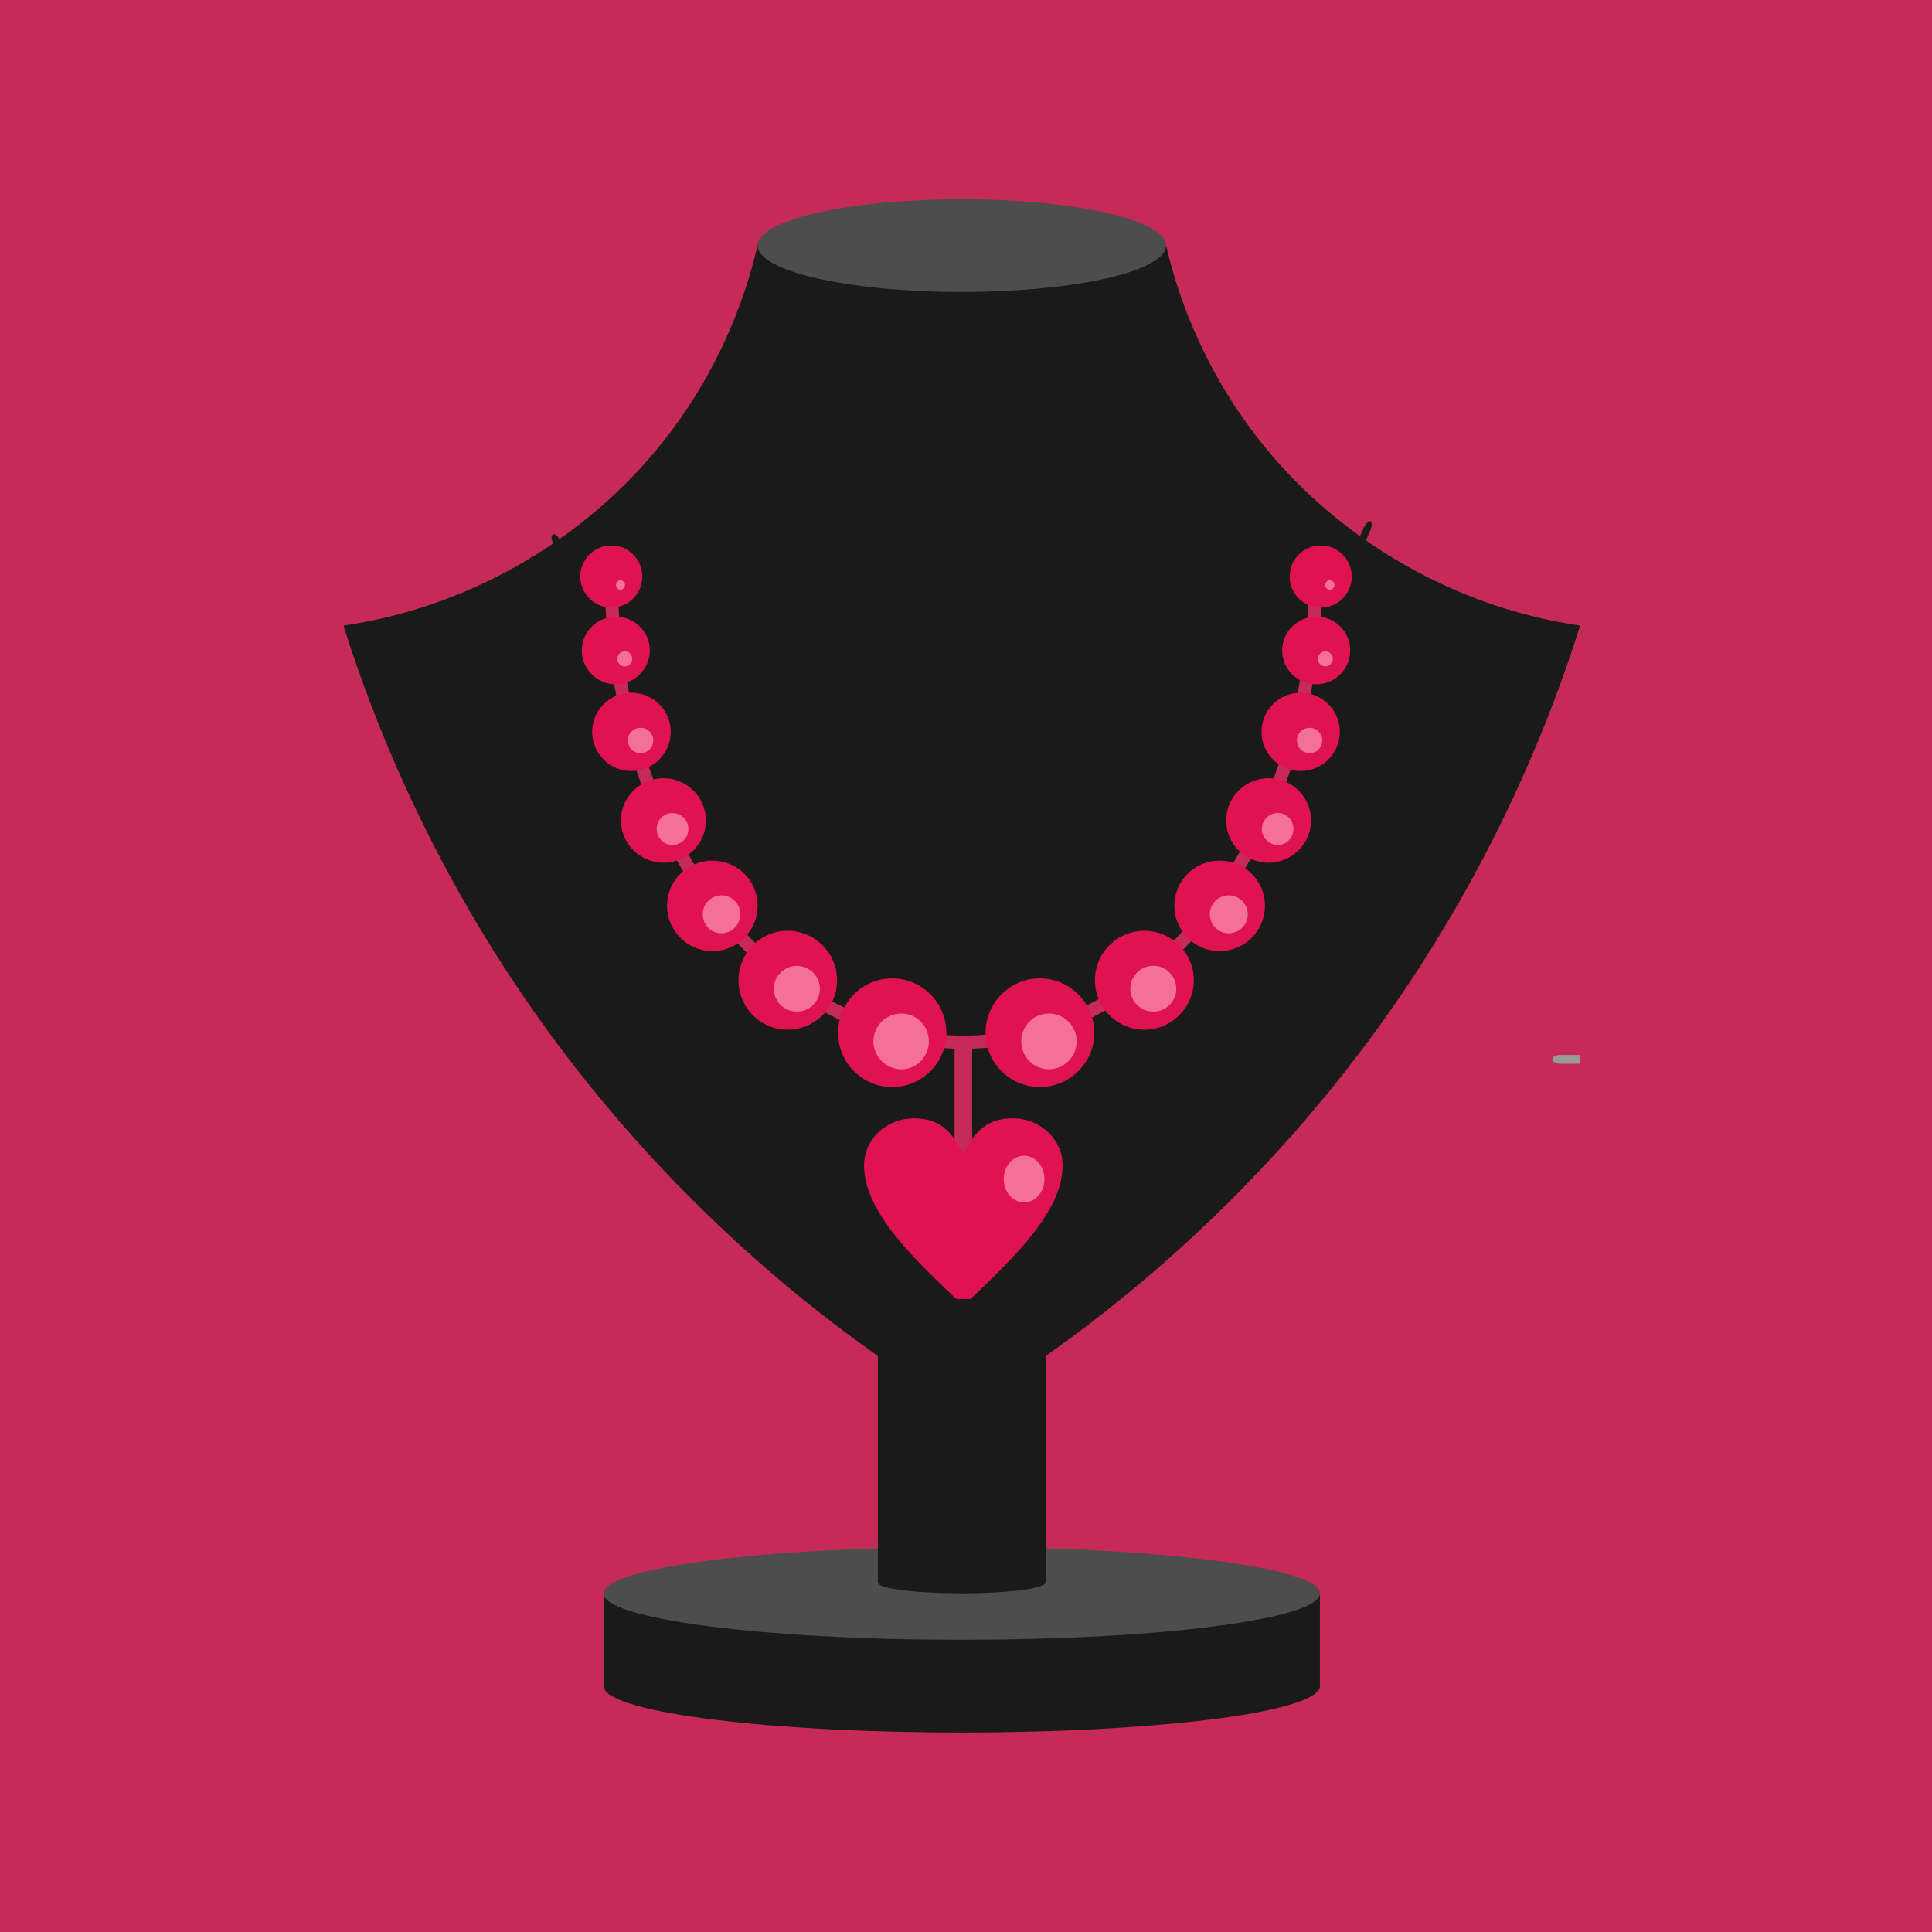 <svg xmlns="http://www.w3.org/2000/svg" xmlns:xlink="http://www.w3.org/1999/xlink" width="100" zoomAndPan="magnify" viewBox="0 0 75 75" height="100" preserveAspectRatio="xMidYMid meet" version="1.0"><defs><clipPath id="823bfe34cc"><path d="M 23 61 L 52 61 L 52 67.684 L 23 67.684 Z M 23 61 " clip-rule="nonzero"/></clipPath><clipPath id="fc38ad53d9"><path d="M 13.352 9 L 61.352 9 L 61.352 55 L 13.352 55 Z M 13.352 9 " clip-rule="nonzero"/></clipPath><clipPath id="d6201ba3e6"><path d="M 29 7.684 L 46 7.684 L 46 12 L 29 12 Z M 29 7.684 " clip-rule="nonzero"/></clipPath><clipPath id="8024fb57a5"><path d="M 60 40 L 61.352 40 L 61.352 42 L 60 42 Z M 60 40 " clip-rule="nonzero"/></clipPath><clipPath id="de8602a441"><path d="M 22.5 21.176 L 52.5 21.176 L 52.5 43 L 22.5 43 Z M 22.5 21.176 " clip-rule="nonzero"/></clipPath><clipPath id="dc850bc472"><path d="M 33.508 43.406 L 41.293 43.406 L 41.293 50.426 L 33.508 50.426 Z M 33.508 43.406 " clip-rule="nonzero"/></clipPath></defs><rect x="-7.5" width="90" fill="#ffffff" y="-7.5" height="90" fill-opacity="1"/><rect x="-7.5" width="90" fill="#c62a56" y="-7.5" height="90" fill-opacity="1"/><g clip-path="url(#823bfe34cc)"><path fill="#1a1a1a" d="M 23.43 61.855 L 23.43 65.539 L 23.449 65.539 C 23.492 65.656 23.613 65.77 23.82 65.879 C 24.027 65.992 24.316 66.098 24.68 66.203 C 25.051 66.309 25.488 66.406 26.004 66.5 C 26.516 66.594 27.094 66.68 27.734 66.758 C 28.375 66.836 29.066 66.91 29.812 66.973 C 30.555 67.031 31.34 67.086 32.16 67.129 C 32.984 67.172 33.832 67.203 34.699 67.223 C 35.57 67.246 36.449 67.258 37.336 67.258 C 38.219 67.258 39.098 67.246 39.969 67.223 C 40.84 67.203 41.684 67.172 42.508 67.129 C 43.332 67.086 44.113 67.031 44.859 66.969 C 45.605 66.906 46.297 66.836 46.938 66.758 C 47.578 66.68 48.156 66.594 48.668 66.5 C 49.18 66.406 49.621 66.305 49.984 66.203 C 50.352 66.098 50.641 65.988 50.848 65.879 C 51.055 65.766 51.18 65.652 51.219 65.539 L 51.238 65.539 L 51.238 65.453 C 51.242 65.441 51.242 65.426 51.238 65.41 L 51.238 61.844 Z M 23.43 61.855 " fill-opacity="1" fill-rule="nonzero"/></g><path fill="#4d4d4d" d="M 51.242 61.855 C 51.242 61.977 51.152 62.094 50.977 62.207 C 50.801 62.324 50.539 62.438 50.188 62.547 C 49.84 62.656 49.41 62.758 48.902 62.855 C 48.398 62.953 47.82 63.047 47.176 63.129 C 46.527 63.215 45.824 63.289 45.066 63.355 C 44.305 63.418 43.504 63.477 42.66 63.52 C 41.816 63.566 40.945 63.602 40.051 63.621 C 39.152 63.645 38.25 63.656 37.336 63.656 C 36.422 63.656 35.52 63.645 34.621 63.625 C 33.727 63.602 32.855 63.566 32.012 63.52 C 31.168 63.477 30.363 63.418 29.605 63.355 C 28.848 63.289 28.145 63.215 27.496 63.129 C 26.852 63.047 26.277 62.957 25.77 62.855 C 25.262 62.758 24.832 62.656 24.484 62.547 C 24.137 62.438 23.871 62.324 23.695 62.207 C 23.516 62.094 23.43 61.977 23.43 61.855 C 23.43 61.738 23.516 61.621 23.695 61.504 C 23.871 61.391 24.133 61.277 24.484 61.168 C 24.832 61.059 25.262 60.953 25.77 60.855 C 26.277 60.758 26.855 60.668 27.5 60.582 C 28.145 60.5 28.848 60.426 29.605 60.359 C 30.367 60.293 31.168 60.238 32.012 60.191 C 32.855 60.148 33.723 60.113 34.621 60.09 C 35.52 60.066 36.422 60.055 37.336 60.055 C 38.25 60.055 39.156 60.066 40.055 60.09 C 40.949 60.113 41.816 60.148 42.66 60.195 C 43.504 60.238 44.309 60.293 45.066 60.359 C 45.828 60.426 46.527 60.5 47.176 60.582 C 47.82 60.668 48.398 60.758 48.906 60.855 C 49.414 60.957 49.84 61.059 50.191 61.168 C 50.539 61.277 50.801 61.391 50.977 61.504 C 51.156 61.621 51.246 61.738 51.242 61.855 Z M 51.242 61.855 " fill-opacity="1" fill-rule="nonzero"/><path fill="#1a1a1a" d="M 34.078 47.309 L 34.078 61.434 C 34.078 61.492 34.164 61.543 34.332 61.598 C 34.5 61.648 34.734 61.691 35.039 61.73 C 35.344 61.77 35.695 61.801 36.094 61.82 C 36.492 61.844 36.906 61.852 37.336 61.852 C 37.766 61.852 38.18 61.844 38.578 61.82 C 38.973 61.801 39.324 61.77 39.633 61.73 C 39.938 61.691 40.172 61.648 40.336 61.594 C 40.504 61.543 40.59 61.492 40.594 61.434 C 40.594 61.43 40.594 61.426 40.594 61.426 C 40.594 61.422 40.594 61.418 40.594 61.414 L 40.594 47.309 Z M 34.078 47.309 " fill-opacity="1" fill-rule="nonzero"/><g clip-path="url(#fc38ad53d9)"><path fill="#1a1a1a" d="M 29.453 9.34 C 28.867 11.973 27.73 14.477 26.129 16.641 C 23.098 20.742 18.379 23.555 13.332 24.285 C 14.633 28.406 16.422 32.371 18.652 36.078 C 23.238 43.703 29.723 50.168 37.336 54.773 C 44.949 50.168 51.434 43.703 56.023 36.078 C 58.25 32.371 60.043 28.406 61.34 24.285 C 56.293 23.559 51.578 20.742 48.547 16.641 C 46.945 14.477 45.809 11.973 45.223 9.34 Z M 29.453 9.34 " fill-opacity="1" fill-rule="nonzero"/></g><g clip-path="url(#d6201ba3e6)"><path fill="#4d4d4d" d="M 45.266 9.535 C 45.266 9.652 45.215 9.77 45.113 9.887 C 45.012 10 44.859 10.113 44.66 10.223 C 44.461 10.332 44.219 10.438 43.93 10.535 C 43.641 10.633 43.312 10.723 42.945 10.809 C 42.574 10.891 42.172 10.965 41.742 11.031 C 41.309 11.098 40.852 11.152 40.371 11.199 C 39.891 11.242 39.395 11.277 38.883 11.301 C 38.371 11.324 37.855 11.336 37.336 11.336 C 36.816 11.336 36.301 11.324 35.789 11.301 C 35.281 11.277 34.781 11.242 34.301 11.199 C 33.82 11.152 33.363 11.098 32.93 11.031 C 32.496 10.965 32.098 10.891 31.727 10.809 C 31.359 10.723 31.031 10.633 30.742 10.535 C 30.453 10.438 30.207 10.332 30.012 10.223 C 29.812 10.113 29.66 10 29.559 9.887 C 29.461 9.77 29.41 9.652 29.41 9.535 C 29.41 9.418 29.461 9.301 29.562 9.184 C 29.66 9.066 29.812 8.953 30.012 8.844 C 30.207 8.738 30.453 8.633 30.742 8.535 C 31.035 8.438 31.359 8.344 31.727 8.262 C 32.098 8.176 32.496 8.102 32.93 8.035 C 33.363 7.973 33.82 7.914 34.301 7.871 C 34.781 7.824 35.281 7.793 35.789 7.77 C 36.301 7.746 36.816 7.734 37.336 7.734 C 37.859 7.734 38.375 7.746 38.887 7.77 C 39.398 7.793 39.895 7.828 40.371 7.871 C 40.855 7.918 41.312 7.973 41.746 8.039 C 42.18 8.105 42.578 8.18 42.945 8.262 C 43.312 8.344 43.641 8.438 43.934 8.535 C 44.223 8.633 44.465 8.738 44.664 8.844 C 44.863 8.957 45.016 9.07 45.113 9.184 C 45.215 9.301 45.266 9.418 45.266 9.535 Z M 45.266 9.535 " fill-opacity="1" fill-rule="nonzero"/></g><path fill="#1a1a1a" d="M 53.172 20.23 C 53.109 20.242 53.023 20.336 52.957 20.449 C 52.852 20.691 52.746 20.93 52.637 21.168 C 52.574 21.316 52.594 21.453 52.648 21.477 C 52.715 21.52 52.84 21.41 52.902 21.285 C 53.012 21.043 53.094 20.797 53.211 20.559 L 53.211 20.547 C 53.277 20.398 53.254 20.25 53.191 20.227 C 53.184 20.227 53.18 20.227 53.172 20.227 Z M 21.469 20.75 C 21.406 20.77 21.383 20.918 21.461 21.059 C 21.566 21.297 21.672 21.535 21.777 21.773 C 21.82 21.902 21.949 21.992 22.023 21.965 C 22.086 21.945 22.109 21.773 22.035 21.645 C 21.926 21.406 21.82 21.168 21.715 20.93 C 21.648 20.801 21.543 20.715 21.473 20.738 Z M 22.02 21.973 C 21.957 21.992 21.957 22.164 22.02 22.293 C 22.125 22.527 22.246 22.773 22.352 23.008 C 22.414 23.156 22.543 23.223 22.602 23.199 C 22.668 23.156 22.668 23.008 22.602 22.879 C 22.496 22.645 22.379 22.41 22.273 22.176 C 22.211 22.047 22.082 21.953 22.02 21.98 Z M 22.602 23.195 C 22.539 23.215 22.539 23.387 22.602 23.516 C 22.711 23.75 22.828 23.977 22.953 24.211 C 23.02 24.336 23.125 24.43 23.188 24.422 C 23.145 24.488 23.168 24.613 23.23 24.723 C 23.359 24.953 23.477 25.184 23.605 25.414 L 23.605 25.438 C 23.668 25.543 23.773 25.629 23.836 25.609 C 23.816 25.672 23.816 25.801 23.879 25.906 C 24.008 26.137 24.137 26.359 24.266 26.59 C 24.332 26.715 24.457 26.801 24.531 26.758 C 24.594 26.715 24.574 26.59 24.52 26.449 C 24.391 26.223 24.262 25.996 24.133 25.766 C 24.07 25.66 23.961 25.574 23.891 25.574 C 23.934 25.512 23.91 25.406 23.848 25.289 C 23.719 25.059 23.609 24.828 23.484 24.598 C 23.418 24.469 23.312 24.379 23.238 24.383 C 23.281 24.32 23.281 24.191 23.219 24.086 C 23.09 23.852 22.973 23.613 22.867 23.379 C 22.805 23.23 22.676 23.168 22.613 23.188 Z M 52.629 21.477 C 52.566 21.477 52.461 21.562 52.41 21.668 C 52.305 21.906 52.188 22.148 52.078 22.387 C 52.016 22.535 52.016 22.676 52.078 22.707 C 52.016 22.684 51.91 22.77 51.836 22.898 C 51.73 23.133 51.594 23.367 51.484 23.602 C 51.422 23.75 51.422 23.871 51.484 23.91 C 51.551 23.934 51.676 23.848 51.738 23.719 C 51.867 23.484 51.988 23.25 52.09 23.016 L 52.09 23.004 C 52.152 22.875 52.152 22.723 52.09 22.695 C 52.152 22.715 52.262 22.629 52.332 22.504 C 52.441 22.27 52.559 22.035 52.664 21.797 L 52.664 21.785 C 52.727 21.637 52.707 21.5 52.652 21.477 C 52.645 21.473 52.641 21.465 52.633 21.465 Z M 51.484 23.922 C 51.422 23.902 51.293 23.984 51.23 24.113 C 51.105 24.348 50.996 24.578 50.867 24.809 C 50.805 24.957 50.805 25.07 50.859 25.117 C 50.793 25.074 50.668 25.16 50.605 25.289 C 50.477 25.52 50.348 25.754 50.219 25.98 C 50.133 26.133 50.133 26.25 50.207 26.289 C 50.27 26.332 50.398 26.246 50.473 26.121 C 50.598 25.895 50.723 25.664 50.848 25.438 L 50.859 25.426 C 50.922 25.301 50.922 25.164 50.867 25.117 C 50.934 25.141 51.059 25.055 51.121 24.926 C 51.25 24.695 51.359 24.465 51.484 24.23 L 51.484 24.223 C 51.551 24.07 51.551 23.953 51.484 23.914 Z M 50.145 26.289 C 50.078 26.301 49.992 26.375 49.953 26.48 C 49.824 26.707 49.684 26.926 49.555 27.152 C 49.469 27.281 49.469 27.426 49.535 27.473 C 49.492 27.43 49.363 27.516 49.27 27.645 C 49.145 27.867 48.992 28.094 48.863 28.312 C 48.801 28.422 48.777 28.539 48.82 28.598 C 48.758 28.594 48.652 28.664 48.578 28.77 C 48.43 28.988 48.297 29.211 48.148 29.43 C 48.062 29.559 48.039 29.695 48.105 29.738 C 48.168 29.781 48.297 29.723 48.379 29.59 C 48.527 29.371 48.66 29.141 48.809 28.918 L 48.82 28.91 C 48.883 28.801 48.906 28.668 48.863 28.609 C 48.926 28.613 49.035 28.566 49.105 28.441 C 49.234 28.219 49.387 27.992 49.516 27.77 C 49.602 27.641 49.602 27.508 49.559 27.461 C 49.602 27.504 49.727 27.418 49.82 27.289 C 49.949 27.062 50.09 26.844 50.219 26.617 L 50.219 26.605 C 50.305 26.48 50.281 26.34 50.23 26.297 C 50.211 26.289 50.188 26.281 50.164 26.289 Z M 24.543 26.754 C 24.531 26.754 24.523 26.758 24.5 26.762 C 24.438 26.805 24.438 26.953 24.52 27.082 C 24.648 27.312 24.801 27.531 24.926 27.754 L 24.918 27.754 C 25.004 27.883 25.129 27.969 25.191 27.926 C 25.254 27.883 25.254 27.754 25.172 27.617 C 25.043 27.391 24.891 27.16 24.762 26.934 C 24.699 26.828 24.594 26.742 24.535 26.762 Z M 25.203 27.918 C 25.141 27.961 25.141 28.113 25.223 28.238 C 25.352 28.465 25.492 28.68 25.641 28.902 C 25.727 29.051 25.832 29.113 25.906 29.07 C 25.863 29.113 25.863 29.262 25.949 29.391 C 26.098 29.609 26.23 29.824 26.379 30.039 C 26.465 30.168 26.594 30.23 26.652 30.188 C 26.695 30.125 26.676 29.996 26.609 29.879 C 26.461 29.664 26.332 29.449 26.184 29.23 C 26.117 29.125 25.992 29.059 25.93 29.059 C 25.973 28.996 25.973 28.867 25.887 28.762 C 25.758 28.539 25.598 28.324 25.469 28.102 C 25.383 27.973 25.254 27.883 25.195 27.93 Z M 48.039 29.738 C 47.977 29.742 47.891 29.801 47.82 29.906 C 47.672 30.125 47.531 30.344 47.379 30.559 C 47.293 30.684 47.273 30.824 47.336 30.867 C 47.402 30.91 47.527 30.844 47.609 30.719 C 47.762 30.504 47.914 30.285 48.062 30.066 L 48.051 30.066 C 48.137 29.941 48.156 29.801 48.094 29.758 C 48.078 29.75 48.051 29.746 48.031 29.746 Z M 47.336 30.859 C 47.273 30.816 47.145 30.883 47.062 31.008 C 46.91 31.227 46.746 31.434 46.598 31.648 C 46.535 31.734 46.512 31.863 46.512 31.922 C 46.449 31.918 46.344 31.988 46.27 32.094 C 46.121 32.309 45.945 32.508 45.797 32.723 C 45.688 32.828 45.668 32.988 45.73 33.031 C 45.797 33.094 45.922 33.027 46.008 32.902 C 46.156 32.691 46.332 32.488 46.48 32.273 L 46.5 32.254 C 46.562 32.148 46.586 32.039 46.562 31.977 C 46.629 31.992 46.754 31.934 46.828 31.828 C 46.977 31.617 47.133 31.395 47.281 31.18 C 47.367 31.051 47.387 30.914 47.324 30.871 Z M 26.68 30.18 C 26.668 30.18 26.664 30.184 26.66 30.188 C 26.594 30.23 26.617 30.383 26.703 30.508 C 26.852 30.723 27.004 30.949 27.152 31.16 C 27.238 31.285 27.367 31.352 27.418 31.309 C 27.352 31.352 27.395 31.5 27.48 31.617 C 27.629 31.828 27.793 32.043 27.945 32.258 L 27.965 32.258 C 28.051 32.363 28.133 32.426 28.207 32.406 C 28.188 32.449 28.207 32.574 28.293 32.699 C 28.441 32.914 28.598 33.117 28.766 33.328 L 28.758 33.352 C 28.844 33.457 28.977 33.52 29.043 33.48 C 29.086 33.438 29.062 33.309 28.98 33.172 C 28.809 32.957 28.645 32.766 28.496 32.555 C 28.41 32.449 28.324 32.383 28.25 32.383 C 28.273 32.34 28.254 32.215 28.164 32.086 C 28.016 31.871 27.863 31.672 27.715 31.461 C 27.629 31.332 27.492 31.266 27.43 31.309 C 27.492 31.266 27.449 31.117 27.363 30.992 C 27.215 30.773 27.074 30.566 26.926 30.352 C 26.859 30.246 26.734 30.18 26.672 30.18 Z M 29.023 33.469 C 28.98 33.492 28.98 33.555 29.016 33.641 C 29.035 33.684 29.055 33.727 29.102 33.77 C 29.27 33.98 29.422 34.16 29.594 34.375 L 29.582 34.387 C 29.668 34.512 29.828 34.555 29.871 34.512 C 29.828 34.555 29.855 34.707 29.957 34.812 C 30.125 35.004 30.293 35.227 30.461 35.418 C 30.57 35.547 30.684 35.586 30.727 35.547 C 30.77 35.504 30.723 35.355 30.641 35.238 C 30.469 35.043 30.312 34.836 30.145 34.641 C 30.039 34.516 29.91 34.473 29.871 34.516 C 29.914 34.473 29.863 34.324 29.785 34.215 C 29.613 34.004 29.469 33.812 29.301 33.602 C 29.277 33.559 29.234 33.516 29.191 33.492 C 29.129 33.449 29.066 33.449 29.023 33.473 Z M 30.73 35.551 C 30.688 35.594 30.734 35.742 30.836 35.859 C 31.008 36.055 31.195 36.262 31.363 36.457 L 31.355 36.477 C 31.441 36.582 31.574 36.625 31.617 36.582 C 31.66 36.539 31.613 36.391 31.512 36.285 C 31.34 36.094 31.176 35.883 31.004 35.691 C 30.898 35.562 30.773 35.52 30.73 35.562 Z M 45.648 33.031 C 45.586 33.043 45.523 33.094 45.457 33.18 C 45.375 33.266 45.309 33.371 45.215 33.477 C 45.152 33.586 45.066 33.691 44.973 33.797 C 44.887 33.906 44.867 34.062 44.91 34.105 C 44.953 34.148 45.102 34.102 45.195 33.977 C 45.281 33.871 45.367 33.785 45.449 33.668 C 45.535 33.586 45.598 33.477 45.68 33.359 C 45.789 33.234 45.809 33.094 45.746 33.051 C 45.723 33.035 45.68 33.031 45.637 33.039 Z M 44.859 34.086 C 44.793 34.094 44.707 34.152 44.637 34.234 C 44.469 34.449 44.312 34.648 44.141 34.84 C 44.035 34.949 44.016 35.109 44.055 35.148 C 44.098 35.191 44.227 35.129 44.332 35.023 C 44.5 34.832 44.668 34.629 44.836 34.418 L 44.848 34.426 C 44.934 34.32 44.957 34.16 44.914 34.117 C 44.898 34.109 44.871 34.098 44.848 34.098 Z M 44.066 35.145 C 44.023 35.102 43.875 35.164 43.793 35.273 C 43.621 35.465 43.453 35.676 43.285 35.867 C 43.18 35.973 43.137 36.121 43.18 36.16 C 43.223 36.203 43.328 36.148 43.441 36.035 C 43.613 35.844 43.789 35.621 43.961 35.43 L 43.973 35.441 C 44.059 35.332 44.098 35.172 44.059 35.129 Z M 43.188 36.168 C 43.145 36.102 43.035 36.172 42.922 36.273 C 42.75 36.465 42.574 36.664 42.402 36.855 C 42.297 36.965 42.234 37.109 42.277 37.152 C 42.32 37.195 42.426 37.148 42.531 37.047 C 42.723 36.855 42.898 36.656 43.07 36.461 L 43.082 36.473 C 43.188 36.367 43.23 36.207 43.188 36.164 Z M 31.691 36.551 C 31.672 36.551 31.648 36.555 31.648 36.562 C 31.605 36.605 31.641 36.754 31.754 36.871 C 31.926 37.062 32.102 37.266 32.293 37.457 L 32.305 37.445 C 32.41 37.551 32.539 37.594 32.559 37.551 C 32.578 37.508 32.543 37.359 32.43 37.242 C 32.262 37.051 32.074 36.859 31.902 36.668 C 31.816 36.586 31.754 36.543 31.691 36.543 Z M 32.547 37.555 C 32.504 37.598 32.57 37.746 32.676 37.863 C 32.867 38.055 33.035 38.23 33.227 38.422 L 33.238 38.422 C 33.344 38.531 33.457 38.57 33.48 38.531 C 33.5 38.488 33.438 38.336 33.332 38.234 C 33.16 38.043 32.961 37.863 32.789 37.672 C 32.684 37.566 32.559 37.523 32.535 37.566 Z M 33.484 38.523 C 33.461 38.566 33.527 38.715 33.633 38.832 C 33.824 39.023 34.016 39.191 34.207 39.383 L 34.219 39.402 C 34.305 39.465 34.391 39.488 34.438 39.488 C 34.43 39.551 34.523 39.68 34.609 39.773 C 34.801 39.945 34.996 40.145 35.184 40.312 C 35.289 40.398 35.395 40.441 35.402 40.398 C 35.422 40.355 35.34 40.207 35.23 40.102 C 35.039 39.934 34.859 39.742 34.668 39.574 C 34.562 39.488 34.477 39.445 34.438 39.465 C 34.43 39.402 34.371 39.273 34.266 39.18 C 34.074 38.988 33.906 38.824 33.715 38.633 C 33.609 38.523 33.496 38.484 33.473 38.523 Z M 42.227 37.148 C 42.184 37.145 42.102 37.188 42.016 37.273 C 41.844 37.465 41.645 37.645 41.473 37.836 C 41.387 37.941 41.324 38.102 41.348 38.145 C 41.367 38.188 41.496 38.141 41.602 38.039 C 41.793 37.844 41.949 37.656 42.141 37.465 C 42.246 37.359 42.309 37.207 42.266 37.164 C 42.258 37.156 42.246 37.145 42.227 37.145 Z M 41.312 38.125 C 41.27 38.125 41.184 38.168 41.098 38.254 C 40.91 38.445 40.742 38.613 40.551 38.805 C 40.441 38.91 40.379 39.059 40.398 39.102 C 40.418 39.145 40.527 39.109 40.645 38.996 C 40.836 38.805 41.004 38.625 41.191 38.434 C 41.301 38.328 41.363 38.18 41.344 38.137 C 41.336 38.125 41.324 38.113 41.301 38.113 Z M 40.344 39.074 C 40.301 39.086 40.238 39.137 40.172 39.199 C 39.98 39.395 39.805 39.57 39.609 39.738 C 39.504 39.848 39.441 39.992 39.441 40.035 C 39.422 39.992 39.312 40.031 39.207 40.141 C 39.016 40.312 38.828 40.5 38.633 40.672 C 38.527 40.777 38.441 40.926 38.441 40.969 C 38.449 41.012 38.551 40.988 38.664 40.883 C 38.855 40.715 39.055 40.527 39.246 40.355 L 39.258 40.355 C 39.363 40.25 39.449 40.102 39.426 40.059 C 39.449 40.102 39.555 40.059 39.66 39.949 C 39.852 39.781 40.039 39.602 40.234 39.41 L 40.223 39.391 C 40.348 39.285 40.414 39.133 40.391 39.09 C 40.383 39.074 40.371 39.074 40.328 39.082 Z M 38.449 40.957 C 38.441 40.914 38.344 40.938 38.23 41.043 C 38.039 41.211 37.836 41.391 37.645 41.559 C 37.52 41.664 37.434 41.812 37.434 41.855 C 37.434 41.898 37.539 41.875 37.652 41.77 C 37.844 41.598 38.055 41.41 38.246 41.242 L 38.258 41.254 C 38.363 41.145 38.449 40.996 38.449 40.953 Z M 37.438 41.859 C 37.438 41.797 37.332 41.84 37.219 41.922 L 37.207 41.922 C 37.016 41.754 36.816 41.574 36.625 41.406 C 36.516 41.301 36.41 41.258 36.402 41.32 C 36.402 41.363 36.512 41.512 36.617 41.617 C 36.809 41.77 36.996 41.934 37.18 42.09 L 37.18 42.566 L 36.988 42.125 C 36.902 41.953 36.75 41.723 36.625 41.652 C 36.562 41.609 36.496 41.586 36.434 41.586 C 36.371 41.582 36.328 41.582 36.285 41.586 L 36.273 41.586 C 36.188 41.598 36.082 41.629 36.008 41.695 C 35.879 41.777 35.758 41.93 35.676 42.109 C 35.594 42.305 35.551 42.5 35.551 42.715 C 35.551 42.98 35.613 43.238 35.699 43.465 C 35.785 43.688 35.918 43.879 36.051 44.059 C 36.426 44.562 36.875 44.953 37.363 45.184 C 37.844 44.953 38.289 44.562 38.66 44.059 C 38.789 43.887 38.941 43.688 39.023 43.465 C 39.109 43.238 39.176 42.98 39.176 42.715 C 39.176 42.5 39.133 42.305 39.047 42.109 C 38.961 41.918 38.855 41.777 38.719 41.695 C 38.59 41.609 38.434 41.566 38.285 41.586 C 38.223 41.586 38.16 41.609 38.094 41.652 C 37.969 41.734 37.832 41.957 37.746 42.125 L 37.531 42.574 L 37.531 42.078 C 37.531 42.016 37.488 41.953 37.445 41.93 L 37.445 41.918 C 37.457 41.898 37.465 41.875 37.465 41.875 Z M 36.402 41.309 C 36.402 41.266 36.316 41.141 36.211 41.023 C 36.02 40.855 35.82 40.668 35.625 40.496 C 35.5 40.391 35.414 40.367 35.406 40.41 C 35.406 40.453 35.492 40.602 35.598 40.711 C 35.789 40.879 35.992 41.07 36.184 41.238 L 36.195 41.238 C 36.301 41.344 36.406 41.367 36.406 41.324 Z M 36.402 41.309 " fill-opacity="1" fill-rule="nonzero"/><g clip-path="url(#8024fb57a5)"><path fill="#999999" d="M 60.539 40.953 L 61.324 40.953 C 61.473 40.953 61.605 41.039 61.605 41.125 C 61.605 41.211 61.477 41.293 61.324 41.293 L 60.539 41.293 C 60.387 41.293 60.258 41.211 60.258 41.125 C 60.258 41.039 60.383 40.953 60.539 40.953 Z M 60.539 40.953 " fill-opacity="1" fill-rule="nonzero"/></g><path fill="#c62a56" d="M 37.055 40.508 L 37.738 40.508 L 37.738 45.043 L 37.055 45.043 L 37.055 40.508 " fill-opacity="1" fill-rule="evenodd"/><path fill="#c62a56" d="M 51.316 22.379 C 51.316 27.426 49.762 31.996 47.258 35.316 C 44.742 38.648 41.25 40.715 37.398 40.715 C 33.543 40.715 30.051 38.648 27.535 35.316 C 25.031 31.996 23.477 27.426 23.477 22.379 L 23.984 22.379 C 23.984 27.316 25.492 31.777 27.938 35.012 C 30.367 38.223 33.711 40.203 37.398 40.203 C 41.082 40.203 44.438 38.223 46.855 35.012 C 49.301 31.777 50.809 27.316 50.809 22.379 L 51.32 22.379 " fill-opacity="1" fill-rule="nonzero"/><g clip-path="url(#de8602a441)"><path fill="#e01350" d="M 34.637 37.98 C 35.793 37.98 36.738 38.93 36.738 40.098 C 36.738 41.25 35.793 42.199 34.637 42.199 C 33.469 42.199 32.535 41.25 32.535 40.098 C 32.535 38.93 33.469 37.98 34.637 37.98 Z M 30.574 36.133 C 31.633 36.133 32.496 36.996 32.496 38.055 C 32.496 39.109 31.633 39.973 30.574 39.973 C 29.516 39.973 28.668 39.109 28.668 38.055 C 28.668 36.996 29.516 36.133 30.574 36.133 Z M 27.656 33.41 C 28.629 33.41 29.41 34.188 29.41 35.16 C 29.41 36.133 28.629 36.922 27.656 36.922 C 26.684 36.922 25.895 36.133 25.895 35.16 C 25.895 34.188 26.684 33.41 27.656 33.41 Z M 25.762 30.211 C 26.66 30.211 27.402 30.941 27.402 31.852 C 27.402 32.754 26.66 33.492 25.762 33.492 C 24.848 33.492 24.105 32.754 24.105 31.852 C 24.105 30.941 24.848 30.211 25.762 30.211 Z M 24.508 26.891 C 25.359 26.891 26.039 27.574 26.039 28.41 C 26.039 29.25 25.359 29.93 24.508 29.93 C 23.668 29.93 22.988 29.25 22.988 28.41 C 22.988 27.574 23.668 26.891 24.508 26.891 Z M 23.898 23.938 C 24.629 23.938 25.227 24.52 25.227 25.25 C 25.227 25.98 24.629 26.562 23.898 26.562 C 23.184 26.562 22.586 25.98 22.586 25.25 C 22.586 24.52 23.184 23.938 23.898 23.938 Z M 23.73 21.176 C 24.398 21.176 24.934 21.711 24.934 22.379 C 24.934 23.051 24.398 23.586 23.73 23.586 C 23.074 23.586 22.527 23.051 22.527 22.379 C 22.527 21.711 23.074 21.176 23.73 21.176 Z M 40.363 37.98 C 39.207 37.98 38.258 38.93 38.258 40.098 C 38.258 41.25 39.207 42.199 40.363 42.199 C 41.531 42.199 42.48 41.25 42.48 40.098 C 42.48 38.93 41.531 37.98 40.363 37.98 Z M 44.426 36.133 C 43.367 36.133 42.504 36.996 42.504 38.055 C 42.504 39.109 43.367 39.973 44.426 39.973 C 45.48 39.973 46.344 39.109 46.344 38.055 C 46.344 36.996 45.48 36.133 44.426 36.133 Z M 47.344 33.41 C 46.371 33.41 45.59 34.188 45.59 35.16 C 45.59 36.133 46.371 36.922 47.344 36.922 C 48.316 36.922 49.105 36.133 49.105 35.16 C 49.105 34.188 48.316 33.41 47.344 33.41 Z M 49.25 30.211 C 48.34 30.211 47.598 30.941 47.598 31.852 C 47.598 32.75 48.34 33.492 49.25 33.492 C 50.152 33.492 50.895 32.75 50.895 31.852 C 50.895 30.941 50.152 30.211 49.25 30.211 Z M 50.492 26.891 C 49.652 26.891 48.973 27.57 48.973 28.41 C 48.973 29.25 49.652 29.93 50.492 29.93 C 51.328 29.93 52.012 29.25 52.012 28.41 C 52.012 27.57 51.328 26.891 50.492 26.891 Z M 51.102 23.938 C 50.371 23.938 49.773 24.52 49.773 25.25 C 49.773 25.98 50.371 26.562 51.102 26.562 C 51.828 26.562 52.414 25.98 52.414 25.25 C 52.414 24.52 51.828 23.938 51.102 23.938 Z M 51.27 21.176 C 50.602 21.176 50.066 21.711 50.066 22.379 C 50.066 23.051 50.602 23.586 51.27 23.586 C 51.938 23.586 52.473 23.051 52.473 22.379 C 52.473 21.711 51.938 21.176 51.27 21.176 " fill-opacity="1" fill-rule="evenodd"/></g><path fill="#f46f9a" d="M 34.988 39.344 C 34.395 39.344 33.906 39.828 33.906 40.426 C 33.906 41.02 34.395 41.508 34.988 41.508 C 35.586 41.508 36.059 41.02 36.059 40.426 C 36.059 39.828 35.586 39.344 34.988 39.344 Z M 30.93 37.496 C 30.441 37.496 30.039 37.895 30.039 38.383 C 30.039 38.879 30.441 39.27 30.93 39.27 C 31.426 39.27 31.828 38.879 31.828 38.383 C 31.828 37.895 31.426 37.496 30.93 37.496 Z M 28.012 34.758 C 27.598 34.758 27.281 35.086 27.281 35.488 C 27.281 35.902 27.598 36.23 28.012 36.23 C 28.41 36.23 28.738 35.902 28.738 35.488 C 28.738 35.086 28.41 34.758 28.012 34.758 Z M 26.102 31.562 C 25.762 31.562 25.492 31.84 25.492 32.18 C 25.492 32.52 25.762 32.801 26.102 32.801 C 26.453 32.801 26.723 32.52 26.723 32.18 C 26.723 31.84 26.453 31.562 26.102 31.562 Z M 24.859 28.254 C 24.594 28.254 24.375 28.473 24.375 28.738 C 24.375 29.02 24.594 29.238 24.859 29.238 C 25.141 29.238 25.359 29.02 25.359 28.738 C 25.359 28.473 25.141 28.254 24.859 28.254 Z M 24.254 25.285 C 24.094 25.285 23.961 25.422 23.961 25.578 C 23.961 25.738 24.094 25.871 24.254 25.871 C 24.422 25.871 24.543 25.738 24.543 25.578 C 24.543 25.422 24.422 25.285 24.254 25.285 Z M 24.082 22.527 C 23.984 22.527 23.914 22.613 23.914 22.711 C 23.914 22.805 23.984 22.891 24.082 22.891 C 24.18 22.891 24.266 22.805 24.266 22.711 C 24.266 22.613 24.18 22.527 24.082 22.527 Z M 40.715 39.344 C 40.121 39.344 39.645 39.828 39.645 40.426 C 39.645 41.02 40.121 41.508 40.715 41.508 C 41.312 41.508 41.797 41.02 41.797 40.426 C 41.797 39.828 41.312 39.344 40.715 39.344 Z M 44.777 37.492 C 44.277 37.492 43.879 37.895 43.879 38.383 C 43.879 38.879 44.277 39.27 44.777 39.27 C 45.262 39.27 45.664 38.879 45.664 38.383 C 45.664 37.895 45.262 37.492 44.777 37.492 Z M 47.695 34.758 C 47.293 34.758 46.965 35.086 46.965 35.488 C 46.965 35.902 47.293 36.23 47.695 36.23 C 48.109 36.23 48.438 35.902 48.438 35.488 C 48.438 35.086 48.109 34.758 47.695 34.758 Z M 49.605 31.559 C 49.262 31.559 48.984 31.84 48.984 32.18 C 48.984 32.52 49.262 32.801 49.605 32.801 C 49.945 32.801 50.211 32.52 50.211 32.18 C 50.211 31.84 49.945 31.559 49.605 31.559 Z M 50.844 28.254 C 50.566 28.254 50.348 28.473 50.348 28.738 C 50.348 29.02 50.566 29.238 50.844 29.238 C 51.113 29.238 51.328 29.02 51.328 28.738 C 51.328 28.473 51.113 28.254 50.844 28.254 Z M 51.453 25.285 C 51.281 25.285 51.16 25.422 51.16 25.578 C 51.16 25.734 51.281 25.871 51.453 25.871 C 51.609 25.871 51.742 25.734 51.742 25.578 C 51.742 25.422 51.609 25.285 51.453 25.285 Z M 51.621 22.527 C 51.523 22.527 51.441 22.613 51.441 22.707 C 51.441 22.805 51.523 22.891 51.621 22.891 C 51.719 22.891 51.805 22.805 51.805 22.707 C 51.805 22.613 51.719 22.527 51.621 22.527 " fill-opacity="1" fill-rule="evenodd"/><g clip-path="url(#dc850bc472)"><path fill="#e01350" d="M 37.398 44.777 C 37.883 43.863 38.355 43.414 39.316 43.414 C 40.387 43.414 41.25 44.23 41.25 45.238 C 41.25 47.051 39.316 48.875 37.398 50.688 C 35.477 48.875 33.543 47.051 33.543 45.238 C 33.543 44.23 34.406 43.414 35.477 43.414 C 36.438 43.414 36.91 43.863 37.398 44.777 " fill-opacity="1" fill-rule="nonzero"/></g><path fill="#f46f9a" d="M 39.754 44.863 C 40.191 44.863 40.547 45.277 40.547 45.773 C 40.547 46.273 40.191 46.676 39.754 46.676 C 39.316 46.676 38.965 46.273 38.965 45.773 C 38.965 45.277 39.316 44.863 39.754 44.863 " fill-opacity="1" fill-rule="evenodd"/></svg>